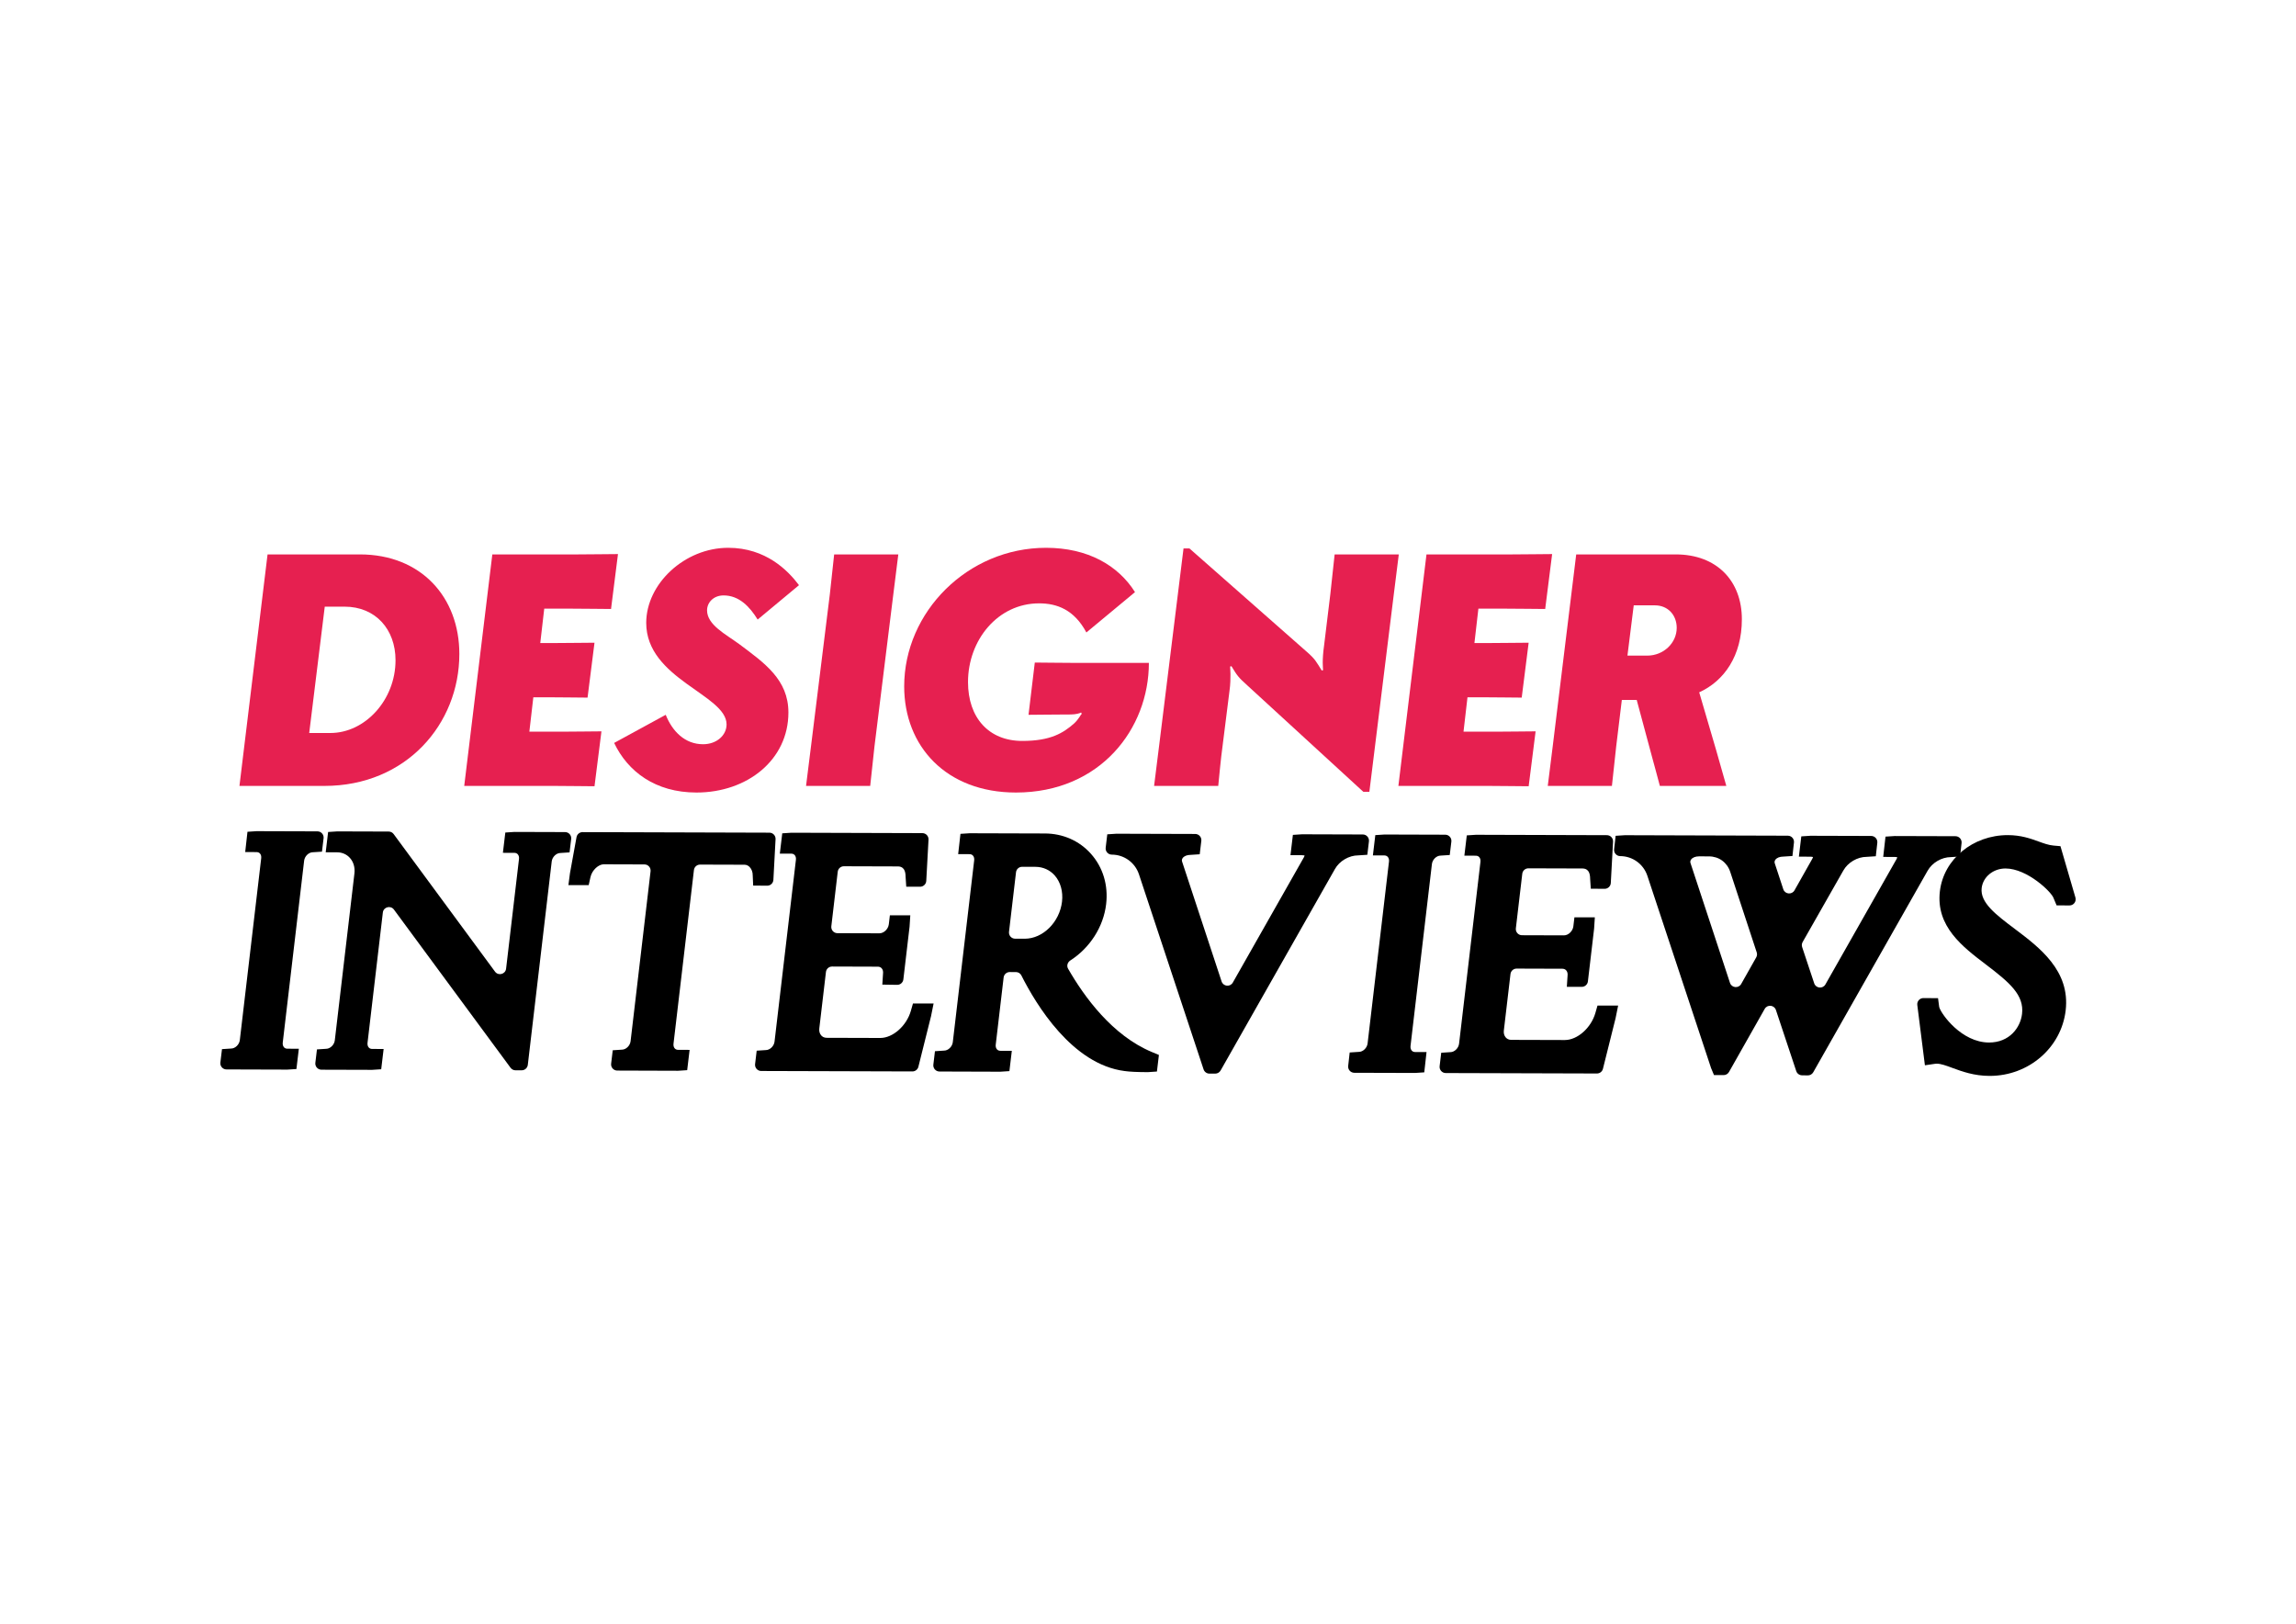 <?xml version="1.0" encoding="utf-8"?>
<!-- Generator: Adobe Illustrator 27.9.2, SVG Export Plug-In . SVG Version: 6.00 Build 0)  -->
<svg version="1.1" id="Layer_1" xmlns="http://www.w3.org/2000/svg" xmlns:xlink="http://www.w3.org/1999/xlink" x="0px" y="0px"
	 viewBox="0 0 841.89 595.276" style="enable-background:new 0 0 841.89 595.276;" xml:space="preserve">
<path d="M83.041,392.07c-1.353-0.004-2.4-1.189-2.237-2.532l0.596-4.91
	l3.333-0.215c1.515,0,3.008-1.445,3.203-3.092l7.841-66.673
	c0.082-0.699-0.075-1.312-0.444-1.727c-0.311-0.352-0.74-0.53-1.278-0.531
	l-4.144-0.012l0.832-7.436l3.362-0.219l22.309,0.067
	c1.353,0.004,2.399,1.187,2.237,2.53l-0.591,4.913l-3.336,0.217
	c-1.515,0-3.008,1.445-3.203,3.092l-7.841,66.67
	c-0.082,0.7,0.075,1.312,0.444,1.729c0.311,0.352,0.741,0.53,1.279,0.53
	l4.175,0.014l-0.887,7.438l-3.34,0.215L83.041,392.07z"/>
<path d="M187.217,391.471l-42.772-58.006c-1.216-1.65-3.825-0.958-4.064,1.077
	l-5.616,47.758c-0.082,0.7,0.075,1.312,0.444,1.729
	c0.311,0.352,0.741,0.53,1.281,0.53l4.177,0.014l-0.888,7.434l-3.34,0.219
	l-18.569-0.054c-1.352-0.004-2.398-1.186-2.238-2.528l0.586-4.914l3.34-0.219
	c1.515,0,3.008-1.445,3.203-3.092l7.197-61.193
	c0.256-2.181-0.325-4.195-1.635-5.675c-1.184-1.334-2.86-2.074-4.722-2.079
	l-4.175-0.012l0.887-7.436l3.34-0.219l18.874,0.056
	c0.716,0.002,1.388,0.343,1.813,0.919l37.17,50.439
	c1.216,1.65,3.825,0.959,4.064-1.077l4.731-40.216
	c0.082-0.699-0.077-1.312-0.444-1.727c-0.311-0.352-0.741-0.53-1.281-0.531
	l-4.175-0.012l0.887-7.436l3.34-0.219l18.571,0.056
	c1.353,0.004,2.399,1.187,2.237,2.53l-0.591,4.913l-3.336,0.217
	c-1.517,0-3.01,1.445-3.205,3.092l-8.771,74.583
	c-0.134,1.138-1.099,1.996-2.245,1.996h-2.255
	C188.318,392.39,187.643,392.049,187.217,391.471z"/>
<path d="M226.328,392.487c-1.352-0.004-2.397-1.186-2.237-2.528l0.586-4.914
	l3.34-0.219c1.517,0,3.01-1.445,3.205-3.089l7.328-62.3
	c0.158-1.341-0.888-2.52-2.238-2.524l-14.957-0.047
	c-1.795,0-4.247,2.016-4.846,4.715l-0.646,2.913h-7.441l0.579-4.385l2.398-13.185
	c0.196-1.077,1.136-1.859,2.231-1.856l68.502,0.206
	c1.293,0.004,2.319,1.09,2.25,2.381l-0.797,14.913
	c-0.064,1.206-1.066,2.149-2.274,2.14l-5.135-0.04l-0.169-3.743
	c0.017-1.197-0.4-2.316-1.141-3.071c-0.372-0.378-0.992-0.828-1.838-0.832
	l-16.326-0.049c-1.149-0.003-2.117,0.855-2.251,1.996l-7.488,63.66
	c-0.082,0.7,0.077,1.312,0.446,1.729c0.311,0.352,0.741,0.53,1.279,0.53
	l4.175,0.014l-0.887,7.438l-3.34,0.219L226.328,392.487z"/>
<path d="M279.112,392.64c-1.352-0.004-2.398-1.186-2.237-2.528l0.586-4.914
	l3.34-0.219c1.515,0,3.008-1.445,3.203-3.089l7.841-66.673
	c0.082-0.7-0.075-1.314-0.442-1.729c-0.311-0.35-0.741-0.528-1.279-0.53
	l-4.175-0.012l0.887-7.436l3.34-0.219l48.042,0.145
	c1.294,0.004,2.321,1.091,2.25,2.384l-0.828,15.13
	c-0.066,1.199-1.057,2.137-2.257,2.137h-5.079l-0.241-3.697
	c-0.022-3.738-2.113-3.745-3.007-3.748l-19.622-0.059
	c-1.149-0.003-2.117,0.855-2.252,1.996l-2.354,20.012
	c-0.158,1.341,0.888,2.52,2.238,2.524l15.396,0.047
	c1.633,0.003,3.242-1.551,3.451-3.319l0.388-3.283h7.487l-0.264,4.093
	c-0.003,0.04-0.006,0.079-0.011,0.118l-2.269,19.29
	c-0.135,1.152-1.12,2.014-2.28,1.996l-5.434-0.084l0.261-4.093
	c0.089-0.755-0.087-1.425-0.497-1.886c-0.345-0.389-0.835-0.598-1.418-0.598
	l-16.766-0.052c-1.149-0.004-2.117,0.855-2.252,1.996l-2.44,20.731
	c-0.116,0.987,0.138,1.889,0.714,2.538c0.349,0.393,0.975,0.864,1.975,0.868
	l19.681,0.058c4.621,0.003,9.64-4.455,11.206-9.935l0.77-2.696h7.568
	l-0.934,4.619l-4.639,18.569c-0.252,1.009-1.16,1.716-2.2,1.712
	L279.112,392.64z"/>
<path d="M420.882,393.067c-3.902-0.014-6.683-0.143-8.502-0.407
	c-19.233-2.438-32.502-24.384-37.872-35.061c-0.384-0.763-1.144-1.224-1.999-1.227
	l-2.249-0.007c-1.149-0.003-2.117,0.855-2.252,1.996l-2.894,24.616
	c-0.082,0.7,0.075,1.312,0.444,1.729c0.311,0.352,0.741,0.53,1.279,0.533
	l4.175,0.01l-0.887,7.438l-3.34,0.219l-22.307-0.071
	c-1.352-0.004-2.397-1.186-2.237-2.528l0.586-4.914l3.34-0.222
	c1.515,0.003,3.008-1.442,3.203-3.085l7.841-66.675
	c0.082-0.699-0.075-1.312-0.444-1.727c-0.311-0.352-0.74-0.53-1.278-0.531
	l-4.149-0.012l0.84-7.436l3.357-0.217l27.599,0.082
	c6.648,0.021,12.66,2.684,16.929,7.499c4.383,4.944,6.346,11.481,5.531,18.41
	c-0.985,8.388-6.01,16.072-13.11,20.626c-1.038,0.666-1.456,1.971-0.842,3.04
	c6.002,10.469,16.3,24.528,30.707,30.538l2.595,1.083l-0.726,6.078
	L420.882,393.067z M375.74,344.153c6.674,0,12.795-6.088,13.675-13.569
	c0.437-3.712-0.542-7.224-2.682-9.641c-1.794-2.021-4.295-3.14-7.043-3.148
	l-4.89-0.014c-1.149-0.003-2.117,0.855-2.251,1.996l-2.568,21.84
	c-0.158,1.341,0.887,2.52,2.237,2.524L375.74,344.153z"/>
<path d="M441.327,392.054l-23.701-71.528c-1.422-4.292-5.429-7.194-9.95-7.206
	l-0.011-0c-1.352-0.004-2.398-1.186-2.238-2.528l0.586-4.915l3.34-0.219
	l28.904,0.086c1.352,0.004,2.398,1.186,2.238,2.528l-0.586,4.916l-3.34,0.219
	c-1.293,0-2.368,0.429-2.894,1.148c-0.299,0.408-0.379,0.846-0.236,1.298
	l14.491,43.965c0.614,1.862,3.145,2.113,4.112,0.408l26.085-45.958
	c0.138-0.251,0.215-0.456,0.255-0.601c-0.186-0.063-0.511-0.135-1.022-0.137
	l-4.178-0.012l0.888-7.436l3.34-0.219l22.307,0.068
	c1.352,0.004,2.397,1.186,2.237,2.528l-0.586,4.916l-3.34,0.219
	c-3.394,0-6.901,2.065-8.553,5.024l-41.913,73.843
	c-0.402,0.707-1.152,1.145-1.966,1.145h-2.124
	C442.498,393.603,441.633,392.979,441.327,392.054z"/>
<path d="M496.586,393.3c-1.345-0.004-2.389-1.175-2.239-2.512l0.552-4.93
	l3.362-0.222c1.515,0.003,3.01-1.442,3.203-3.089l7.843-66.671
	c0.082-0.699-0.077-1.312-0.446-1.727c-0.309-0.352-0.74-0.53-1.278-0.531
	l-4.175-0.012l0.887-7.436l3.34-0.219l22.309,0.067
	c1.353,0.004,2.399,1.187,2.237,2.53l-0.591,4.913l-3.336,0.217
	c-1.515,0-3.008,1.443-3.203,3.09l-7.841,66.673
	c-0.082,0.697,0.075,1.312,0.444,1.725c0.311,0.352,0.74,0.53,1.278,0.533
	l4.144,0.01l-0.832,7.434l-3.36,0.222L496.586,393.3z"/>
<path d="M530.116,393.395c-1.352-0.004-2.398-1.186-2.237-2.528l0.586-4.914
	l3.34-0.219c1.515,0,3.008-1.445,3.203-3.089l7.841-66.675
	c0.082-0.699-0.075-1.312-0.444-1.727c-0.311-0.352-0.741-0.53-1.279-0.531
	l-4.175-0.012l0.887-7.436l3.34-0.219l48.043,0.145
	c1.294,0.004,2.32,1.091,2.25,2.383l-0.826,15.142
	c-0.066,1.205-1.067,2.146-2.275,2.137l-5.062-0.04l-0.241-3.669
	c-0.022-3.738-2.113-3.744-3.007-3.748l-19.624-0.059
	c-1.149-0.003-2.117,0.855-2.252,1.996l-2.354,20.013
	c-0.158,1.341,0.888,2.52,2.238,2.524l15.396,0.047
	c1.635,0,3.244-1.551,3.452-3.317l0.388-3.285h7.487l-0.27,4.153l-2.273,19.326
	c-0.134,1.138-1.099,1.996-2.245,1.996h-5.479l0.27-4.154
	c0.089-0.755-0.089-1.425-0.499-1.886c-0.345-0.389-0.835-0.598-1.416-0.598
	l-16.768-0.052c-1.149-0.004-2.118,0.855-2.252,1.996l-2.438,20.731
	c-0.116,0.984,0.138,1.886,0.712,2.535c0.35,0.393,0.979,0.864,1.978,0.871
	l19.677,0.058c4.624,0,9.641-4.459,11.208-9.935l0.77-2.696h7.568l-0.934,4.619
	l-4.639,18.569c-0.252,1.009-1.16,1.716-2.2,1.712L530.116,393.395z"/>
<path d="M658.642,392.676l-7.455-22.397c-0.619-1.858-3.147-2.104-4.112-0.4
	l-13.089,23.123c-0.401,0.709-1.153,1.147-1.967,1.147h-3.535l-1.066-2.552
	l-23.369-70.525c-1.422-4.292-5.429-7.194-9.95-7.207l0,0
	c-1.345-0.004-2.39-1.175-2.24-2.512l0.553-4.931l3.362-0.219l59.79,0.18
	c1.346,0.004,2.39,1.176,2.239,2.514l-0.556,4.928l-3.358,0.219
	c-1.295,0-2.371,0.429-2.897,1.148c-0.299,0.408-0.378,0.846-0.234,1.297
	l3.129,9.512c0.614,1.865,3.15,2.115,4.115,0.405l6.541-11.584
	c0.142-0.256,0.219-0.465,0.26-0.61c-0.186-0.063-0.511-0.135-1.02-0.137
	l-4.177-0.012l0.887-7.436l3.338-0.219l22.294,0.066
	c1.345,0.004,2.389,1.175,2.24,2.512l-0.552,4.93l-3.36,0.22
	c-3.394,0-6.903,2.067-8.555,5.026l-14.919,26.212
	c-0.317,0.557-0.383,1.223-0.18,1.832l4.425,13.299
	c0.618,1.857,3.144,2.104,4.11,0.402l26.11-46.002
	c0.138-0.251,0.215-0.456,0.255-0.601c-0.186-0.063-0.511-0.135-1.02-0.137
	l-4.151-0.012l0.84-7.436l3.357-0.217l22.296,0.066
	c1.345,0.004,2.389,1.175,2.24,2.512l-0.552,4.932l-3.362,0.219
	c-3.396,0-6.901,2.065-8.553,5.022l-41.922,73.858
	c-0.408,0.718-1.175,1.157-2.001,1.144l-2.119-0.033
	C659.791,394.207,658.945,393.587,658.642,392.676z M622.991,313.952
	c-1.293,0-2.368,0.429-2.894,1.146c-0.301,0.41-0.379,0.847-0.236,1.3
	l14.48,43.936c0.614,1.864,3.149,2.113,4.114,0.405l5.516-9.759
	c0.313-0.554,0.378-1.214,0.179-1.819l-9.707-29.501
	c-1.16-3.502-4.16-5.688-7.826-5.699L622.991,313.952z"/>
<path d="M729.511,394.443c-5.721-0.017-10.123-1.64-13.661-2.945
	c-2.24-0.827-4.172-1.537-5.675-1.537c-0.203,0-0.405,0.014-0.605,0.041
	l-3.751,0.547l-2.79-22.097c-0.171-1.357,0.892-2.554,2.26-2.543l5.343,0.041
	l0.394,2.997c0.018,0.141,0.033,0.255,0.075,0.391
	c0.782,2.523,8.144,12.838,18.229,12.868c7.482,0.003,11.508-5.436,12.103-10.485
	c0.81-6.891-4.438-11.421-13.179-18.06
	c-8.654-6.57-18.463-14.021-16.946-26.912
	c1.379-11.734,12.084-20.581,24.899-20.581c4.882,0.014,8.306,1.254,11.326,2.349
	c1.961,0.709,3.654,1.322,5.454,1.481l2.532,0.224l5.491,18.836
	c0.423,1.451-0.67,2.9-2.181,2.893l-4.721-0.024l-1.112-2.655
	c-0.685-2.19-9.611-10.849-17.619-10.873c-4.518,0-8.265,3.089-8.746,7.185
	c-0.629,5.349,5.284,9.799,12.129,14.951c9.083,6.836,20.385,15.34,18.671,29.911
	c-1.609,13.68-13.57,23.994-27.822,23.997H729.511z"/>
<path style="fill:#E62050;" d="M131.932,203.256c22.554,0,36.499,15.761,36.499,36.495
	c0,25.707-19.522,48.379-49.469,48.379H87.8l10.306-84.874H131.932z
	 M113.381,268.73h7.76c12.733,0,23.888-12.125,23.888-26.674
	c0-11.399-7.397-19.645-18.674-19.645h-7.274L113.381,268.73z"/>
<path style="fill:#E62050;" d="M180.525,203.256h31.403c4.243,0,12.366-0.122,14.671-0.122
	l-2.546,20.126c-2.305,0-10.306-0.118-14.549-0.118h-9.943l-1.456,12.607h5.336
	c4.243,0,12.244-0.118,14.549-0.118l-2.546,20.126
	c-2.305,0-10.306-0.122-14.549-0.122h-5.336l-1.456,12.611h11.885
	c4.243,0,12.244-0.122,14.549-0.122l-2.546,20.13
	c-2.305,0-10.183-0.122-14.43-0.122h-33.341L180.525,203.256z"/>
<path style="fill:#E62050;" d="M277.815,227.139c-2.913-4.729-6.793-8.849-12.489-8.849
	c-3.762,0-6.063,2.668-6.063,5.455c0,5.336,6.789,8.731,11.758,12.37
	c9.216,6.911,18.07,12.974,18.07,25.095c0,17.339-15.038,29.342-33.708,29.342
	c-15.157,0-25.222-7.76-30.191-18.184l18.914-10.31
	c2.423,6.063,7.034,10.791,13.7,10.791c4.973,0,8.609-3.272,8.609-7.274
	c0-10.91-29.461-16.609-29.461-37.221c0-14.308,14.063-27.523,30.069-27.523
	c13.823,0,21.946,8.364,25.948,13.7L277.815,227.139z"/>
<path style="fill:#E62050;" d="M329.39,203.256c-0.241,2.305-1.334,10.306-1.82,14.549
	l-6.911,55.776c-0.482,4.243-1.33,12.244-1.575,14.549h-23.521
	c0.241-2.305,1.334-10.306,1.816-14.549l6.911-55.776
	c0.485-4.243,1.334-12.244,1.579-14.549H329.39z"/>
<path style="fill:#E62050;" d="M391.561,261.941c-4.243,0-12.125,0.118-14.427,0.118
	l2.301-19.155c2.305,0,10.306,0.122,14.553,0.122H421.267
	c0,24.128-17.821,47.527-48.742,47.527c-25.581,0-40.982-16.972-40.982-38.918
	c0-27.282,23.28-50.803,52.018-50.803c15.275,0,26.43,6.426,32.615,16.246
	l-17.825,14.794c-4.484-8.368-10.791-10.673-17.336-10.673
	c-15.157,0-26.07,13.459-26.07,28.857c0,13.096,7.638,21.583,19.885,21.583
	c10.428,0,15.034-2.909,19.037-6.426c1.697-1.575,2.423-3.272,2.787-3.517
	l-0.241-0.485c-0.363,0.245-1.82,0.73-3.88,0.73H391.561z"/>
<path style="fill:#E62050;" d="M436.152,201.073l42.68,37.588
	c3.517,3.031,3.758,3.88,5.818,7.152l0.486-0.122
	c0-0.482-0.118-1.453-0.118-2.664c0-1.579,0.118-3.762,0.486-6.307l2.301-18.914
	c0.485-4.243,1.334-12.244,1.579-14.549h23.521
	c-0.241,2.305-1.334,10.306-1.82,14.549l-8.972,72.508h-2.183l-42.439-38.922
	c-3.513-3.15-3.88-3.758-5.94-7.152l-0.485,0.122
	c0,0.604,0.122,1.453,0.122,2.787c0,1.575,0,3.639-0.363,6.185l-2.546,20.248
	c-0.608,4.243-1.334,12.244-1.575,14.549H423.178
	c0.245-2.305,1.334-10.306,1.82-14.549l8.972-72.508H436.152z"/>
<path style="fill:#E62050;" d="M523.059,203.256h31.403c4.243,0,12.366-0.122,14.671-0.122
	l-2.546,20.126c-2.305,0-10.306-0.118-14.549-0.118h-9.943l-1.456,12.607h5.336
	c4.243,0,12.244-0.118,14.549-0.118l-2.546,20.126
	c-2.305,0-10.306-0.122-14.549-0.122H538.094l-1.456,12.611h11.885
	c4.243,0,12.244-0.122,14.549-0.122l-2.546,20.13c-2.305,0-10.183-0.122-14.43-0.122
	h-33.341L523.059,203.256z"/>
<path style="fill:#E62050;" d="M614.451,203.256c15.034,0,24.251,9.698,24.251,23.765
	c0,13.46-6.548,22.672-15.642,26.797l6.185,21.097
	c1.456,5.092,3.758,13.215,3.758,13.215h-24.369
	c-0.971-3.758-1.942-7.152-2.913-10.791l-5.577-20.734h-5.455l-2.06,16.976
	c-0.485,4.243-1.334,12.244-1.575,14.549h-23.524
	c0.245-2.305,1.334-10.306,1.82-14.549l8.609-70.325H614.451z M596.748,240.358
	h7.274c5.944,0,10.791-4.61,10.791-10.187c0-4.606-3.15-8.241-8.001-8.241
	h-7.76L596.748,240.358z"/>
</svg>
